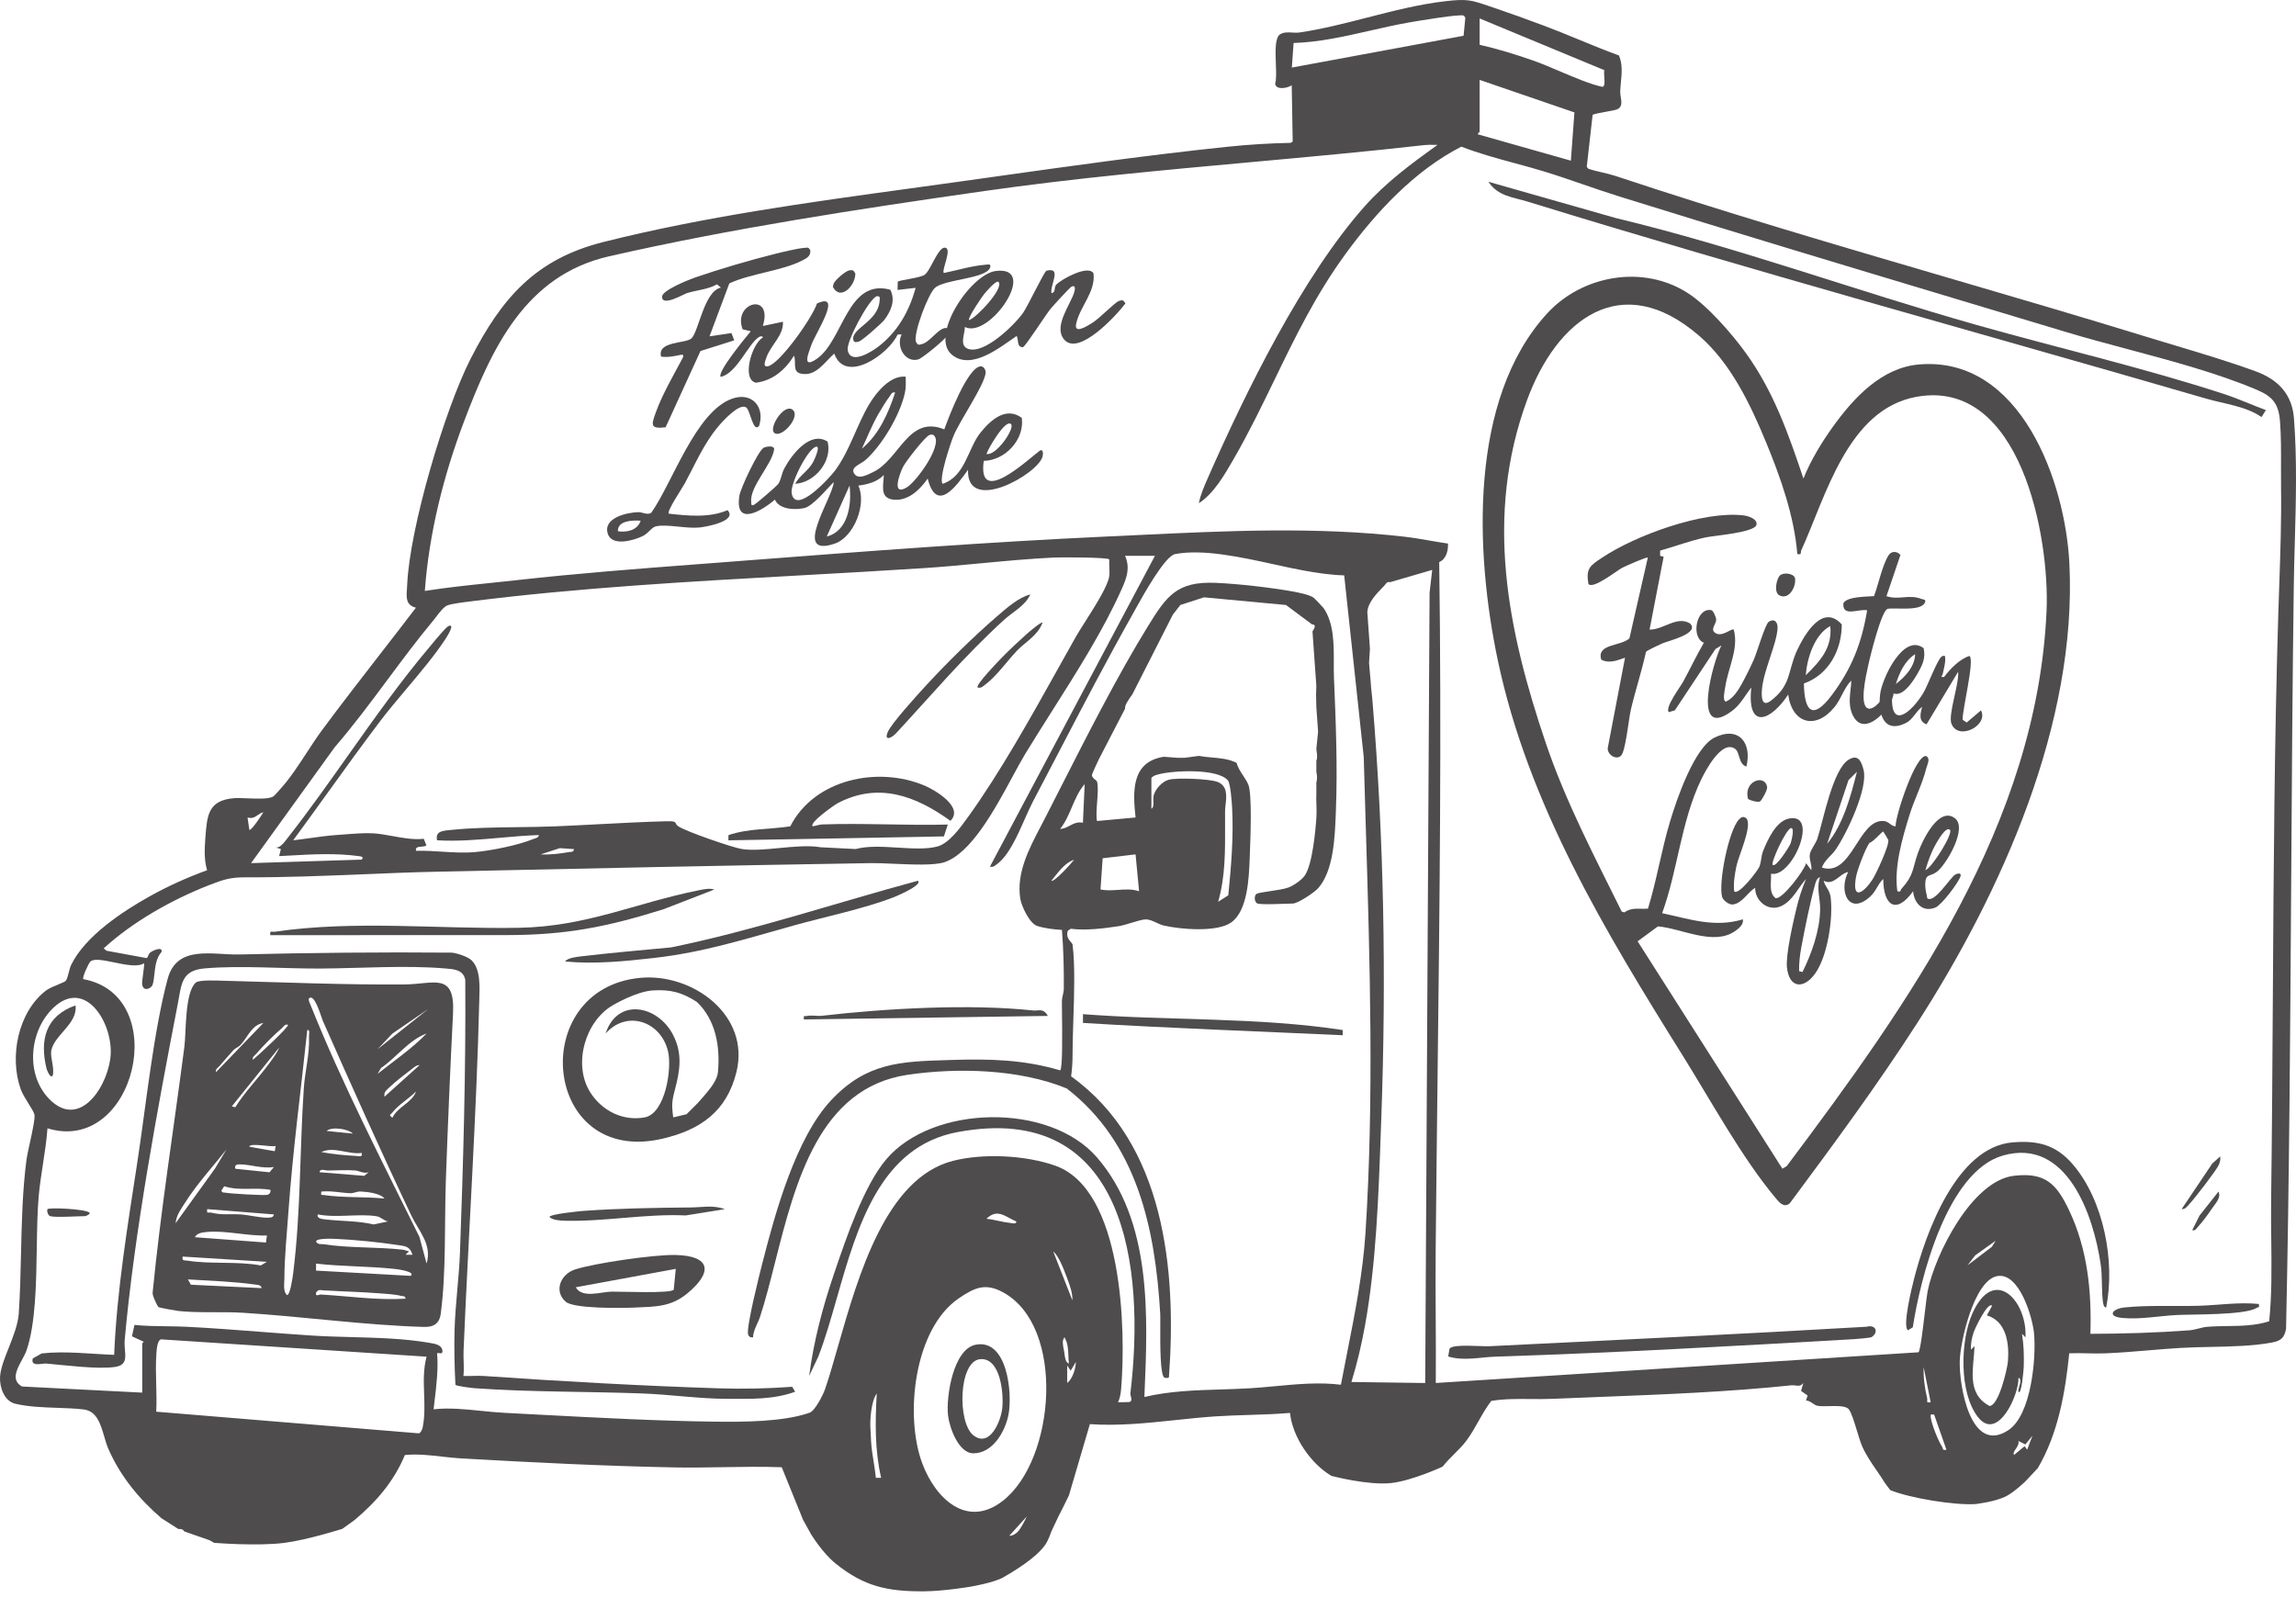 <svg xmlns="http://www.w3.org/2000/svg" width="102" height="71" viewBox="0 0 102 71" fill="none"><path fill-rule="evenodd" clip-rule="evenodd" d="M91.926 60.121C91.924 60.121 91.927 60.121 91.926 60.121ZM33.127 24.902C32.677 24.937 32.227 24.971 31.777 25.006C32.224 24.971 32.672 24.937 33.12 24.903L33.127 24.902ZM63.863 47.93C63.869 47.451 63.875 46.973 63.88 46.494C63.875 46.972 63.869 47.452 63.863 47.93ZM63.785 59.097C63.784 58.917 63.783 58.736 63.782 58.556C63.783 58.736 63.784 58.917 63.785 59.097Z" fill="#4E4C4C"></path><path fill-rule="evenodd" clip-rule="evenodd" d="M93.526 60.123C93.26 60.134 92.993 60.128 92.726 60.122C92.46 60.116 92.189 60.11 91.926 60.121C91.748 61.879 91.433 63.683 90.528 65.226L89.98 65.808C89.98 65.808 89.511 66.264 89.146 66.459C88.652 66.722 87.758 66.819 87.758 66.819C86.827 66.879 84.84 66.554 83.976 66.2L83.741 65.887C83.624 65.695 83.497 65.511 83.37 65.326C83.139 64.99 82.908 64.654 82.738 64.278C82.661 64.107 82.579 63.837 82.494 63.559C82.376 63.172 82.254 62.772 82.138 62.615C82.017 62.45 81.621 62.459 81.26 62.468C81.059 62.473 80.869 62.478 80.742 62.452C80.66 62.436 80.591 62.388 80.521 62.34C80.433 62.281 80.345 62.22 80.231 62.219L80.304 61.994L80.011 61.793L80.115 61.442C80.001 61.584 79.882 61.568 79.758 61.551C79.703 61.544 79.648 61.536 79.591 61.542C76.804 61.837 73.875 61.951 71.009 62.062C70.325 62.089 69.644 62.115 68.97 62.144C68.645 62.158 68.322 62.155 67.999 62.152C67.413 62.147 66.831 62.141 66.25 62.236C66.031 62.52 65.855 62.832 65.678 63.145C65.511 63.442 65.343 63.738 65.139 64.011C64.983 64.219 64.788 64.414 64.596 64.605C64.428 64.773 64.263 64.938 64.13 65.107C64.113 65.128 64.095 65.145 64.078 65.161C64.078 65.161 62.716 65.792 61.781 65.887C60.776 65.99 59.212 65.582 59.212 65.582C59.192 65.58 59.17 65.579 59.149 65.567C58.227 65.021 57.422 63.845 57.308 62.77C56.699 62.822 56.088 62.841 55.476 62.86C54.983 62.875 54.49 62.891 53.998 62.923C53.403 62.963 52.807 63.026 52.211 63.089C50.948 63.222 49.683 63.355 48.418 63.268L47.487 66.433L47.218 66.982L47.021 67.368L46.708 68.032C46.708 68.032 46.582 68.413 46.439 68.622C46.186 68.99 45.615 69.479 44.573 70.073C44.145 70.317 43.122 70.488 43.122 70.488C43.122 70.488 41.954 70.689 41.049 70.695C39.436 70.706 38.388 70.486 37.11 69.451C36.53 68.982 36.025 68.15 36.025 68.15L35.932 67.981L35.679 67.526L34.729 65.183C33.854 65.151 32.983 65.165 32.112 65.18C31.401 65.192 30.691 65.204 29.977 65.191C26.827 65.13 23.613 64.968 20.478 64.79C20.196 64.773 19.914 64.742 19.632 64.71C19.087 64.648 18.541 64.586 17.988 64.639C17.495 65.819 16.721 66.712 15.753 67.528L15.207 67.92C15.207 67.92 13.667 68.409 12.646 68.541C11.433 68.699 9.513 68.541 9.513 68.541L9.315 68.428L8.188 68.035C8.113 67.921 8.03 67.924 7.934 67.927L7.924 67.927L7.174 67.449C6.177 66.591 5.358 65.597 4.821 64.382C4.744 64.207 4.685 64.007 4.627 63.807C4.462 63.247 4.296 62.681 3.704 62.614C3.327 62.571 2.929 62.557 2.528 62.543C1.895 62.52 1.254 62.498 0.68 62.362C0.182 62.245 -0.023 61.621 0.002 61.171C0.022 60.798 0.201 60.346 0.389 59.874C0.59 59.366 0.801 58.834 0.834 58.35C0.894 57.465 0.914 56.572 0.934 55.678C0.966 54.287 0.997 52.891 1.179 51.504C1.197 51.369 1.253 51.113 1.315 50.828C1.432 50.294 1.572 49.654 1.527 49.504C1.493 49.39 1.387 49.219 1.269 49.031C1.137 48.819 0.992 48.587 0.921 48.389C0.409 46.956 0.795 44.971 2.034 44.012C2.167 43.909 2.411 43.808 2.611 43.726C2.766 43.661 2.894 43.608 2.922 43.574C2.975 43.512 3.015 43.357 3.055 43.202C3.087 43.078 3.119 42.953 3.158 42.874C3.779 41.593 5.425 40.503 6.653 39.818C7.465 39.364 8.335 38.974 9.201 38.66C9.059 38.182 9.088 37.705 9.124 37.215C9.198 36.218 9.247 35.549 10.406 35.459C10.552 35.448 10.763 35.457 10.99 35.466C11.429 35.484 11.928 35.504 12.129 35.389C12.189 35.353 12.329 35.194 12.42 35.091C12.441 35.067 12.459 35.047 12.473 35.031C12.883 34.577 13.257 34.003 13.625 33.44C13.855 33.087 14.082 32.739 14.314 32.427C15.161 31.284 16.035 30.158 16.907 29.033C17.433 28.356 17.958 27.678 18.478 26.997C18.028 26.886 18.051 26.553 18.078 26.17C18.082 26.109 18.087 26.047 18.089 25.985C18.192 23.483 19.755 18.191 20.91 15.934C22.29 13.233 23.798 11.508 26.803 10.752C31.267 9.629 35.865 8.998 40.432 8.371C41.157 8.272 41.881 8.173 42.603 8.071C43.103 8.001 43.603 7.931 44.103 7.861L44.107 7.86C47.577 7.372 51.055 6.882 54.54 6.519C55.465 6.422 56.41 6.365 57.338 6.346L57.428 6.289L57.385 3.788C57.197 3.919 56.691 4.012 56.648 3.722C56.707 3.539 56.694 3.197 56.68 2.836C56.659 2.274 56.636 1.664 56.874 1.521C57.036 1.424 57.222 1.435 57.409 1.446C57.518 1.452 57.627 1.458 57.732 1.443C58.737 1.295 59.737 1.038 60.742 0.78C61.891 0.485 63.045 0.188 64.218 0.053C65.18 -0.059 65.364 0.004 66.135 0.266C66.197 0.287 66.263 0.31 66.334 0.333C67.022 0.565 67.845 0.862 68.575 1.135C69.1 1.331 69.619 1.545 70.139 1.759C70.731 2.003 71.324 2.247 71.924 2.465C72.086 2.853 72.048 3.258 72.009 3.661C71.996 3.798 71.984 3.934 71.978 4.069C71.976 4.141 71.989 4.223 72.003 4.308C72.039 4.531 72.077 4.767 71.829 4.862C71.749 4.892 71.551 4.928 71.345 4.965C71.07 5.015 70.782 5.066 70.751 5.11L70.492 7.411L70.559 7.495C70.762 7.564 70.973 7.613 71.184 7.662C71.389 7.71 71.594 7.758 71.792 7.824C76.655 9.443 81.576 10.884 86.496 12.325C89.479 13.198 92.463 14.072 95.433 14.986C95.817 15.103 96.213 15.222 96.615 15.343C97.833 15.709 99.105 16.09 100.23 16.505C101.193 16.86 101.825 17.506 101.908 18.571C102.05 20.399 101.998 22.233 101.948 24.056C101.929 24.726 101.91 25.394 101.901 26.06C101.841 30.48 101.813 34.918 101.785 39.358L101.785 39.363C101.743 45.917 101.702 52.483 101.558 59.032C101.481 59.44 101.33 59.568 100.923 59.644C100.099 59.798 99.129 59.819 98.196 59.838C97.739 59.848 97.29 59.857 96.872 59.882C96.397 59.91 95.92 59.95 95.442 59.99C94.802 60.044 94.162 60.097 93.526 60.123ZM65.02 1.589L65.097 0.791L65.036 0.696C64.906 0.603 62.936 0.939 62.597 0.997C62.015 1.099 61.437 1.231 60.859 1.363C59.738 1.618 58.617 1.874 57.468 1.91L57.39 3.002L65.02 1.589ZM65.732 0.819V1.989C66.534 2.172 67.335 2.418 68.112 2.69C68.463 2.812 68.865 2.984 69.277 3.159C69.936 3.44 70.619 3.731 71.161 3.853C71.305 3.885 71.286 3.629 71.27 3.405C71.262 3.282 71.254 3.168 71.274 3.117L65.732 0.819ZM65.732 3.549V5.851C65.732 5.858 65.721 5.868 65.707 5.881C65.683 5.903 65.651 5.933 65.653 5.967L69.786 7.138L69.944 4.994L65.732 3.549ZM63.705 6.435C63.565 6.433 63.425 6.43 63.285 6.445C60.725 6.735 58.158 6.968 55.592 7.202C51.633 7.562 47.673 7.923 43.728 8.487C38.171 9.282 32.527 10.14 27.056 11.387C23.337 12.235 21.848 15.467 20.607 18.744C19.704 21.13 19.059 23.703 18.873 26.253C19.84 26.1 20.814 25.999 21.788 25.898C22.177 25.858 22.566 25.818 22.955 25.774C25.619 25.475 28.287 25.271 30.96 25.068C31.232 25.047 31.505 25.026 31.777 25.006C32.225 24.971 32.671 24.937 33.12 24.903L33.127 24.902C38.468 24.492 43.817 24.081 49.169 23.835C49.609 23.815 50.051 23.794 50.492 23.773C54.455 23.583 58.467 23.391 62.408 23.845C62.772 23.887 63.139 23.951 63.507 24.014C63.781 24.062 64.056 24.11 64.328 24.148C64.339 24.474 64.247 24.836 63.937 24.972C64.045 32.621 63.954 40.274 63.863 47.93C63.833 50.467 63.803 53.007 63.78 55.546C63.771 56.549 63.776 57.553 63.782 58.556C63.787 59.517 63.792 60.48 63.785 61.44L85.229 60.076C85.311 59.995 85.423 59.05 85.514 58.285C85.563 57.868 85.607 57.505 85.635 57.364C85.963 55.731 87.606 52.447 89.474 52.234C90.863 52.075 91.361 52.59 91.919 53.767C92.739 55.493 92.925 57.36 92.866 59.256C94.337 59.252 95.803 59.209 97.27 59.099C97.401 59.089 97.533 59.055 97.665 59.022C97.794 58.989 97.924 58.956 98.053 58.945C98.349 58.92 98.648 58.916 98.949 58.911C99.571 58.903 100.198 58.894 100.809 58.699C100.93 57.505 100.915 56.293 100.901 55.083C100.894 54.508 100.887 53.934 100.894 53.362C100.935 50.302 100.953 47.237 100.972 44.18C101.006 38.541 101.041 32.91 101.212 27.309C101.225 26.887 101.24 26.463 101.255 26.041C101.305 24.582 101.356 23.127 101.336 21.676C101.332 21.373 101.333 21.062 101.334 20.748C101.337 20.067 101.34 19.374 101.29 18.722C101.23 17.948 100.97 17.619 100.271 17.322C98.543 16.587 96.491 16.038 94.513 15.509C93.569 15.257 92.641 15.009 91.774 14.747C90.211 14.276 88.647 13.806 87.084 13.336C82.021 11.815 76.957 10.293 71.911 8.72C71.377 8.553 70.846 8.37 70.315 8.187C69.756 7.995 69.197 7.802 68.635 7.629C68.189 7.492 67.739 7.37 67.289 7.248C66.491 7.032 65.693 6.816 64.921 6.515C62.855 7.569 61.132 9.421 59.776 11.281C58.445 13.106 57.541 14.971 56.63 16.852C56.064 18.019 55.496 19.192 54.82 20.366L54.794 20.412C54.402 21.092 53.915 21.938 53.259 22.353C53.332 21.977 53.505 21.584 53.659 21.233C55.351 17.387 57.855 12.285 60.626 9.166C61.569 8.104 62.712 7.261 63.86 6.437C63.809 6.437 63.757 6.436 63.705 6.435ZM51.308 24.693H49.982C50.209 25.228 50.066 25.642 49.84 26.15C49.036 27.962 47.853 29.828 46.726 31.606C46.321 32.245 45.922 32.874 45.551 33.484C45.381 33.765 45.189 34.12 44.977 34.511C44.189 35.969 43.134 37.917 41.949 38.306C41.498 38.454 40.507 38.409 39.675 38.372C39.301 38.355 38.959 38.34 38.712 38.344C32.298 38.449 25.861 38.583 19.446 38.725C18.32 38.749 17.204 38.795 16.092 38.841C14.386 38.911 12.685 38.981 10.956 38.975C10.248 38.973 9.975 39.055 9.284 39.324C7.643 39.964 5.903 40.946 4.606 42.131L4.732 42.237L6.508 42.563C6.54 42.56 6.561 42.512 6.585 42.458C6.606 42.409 6.63 42.355 6.666 42.324C6.778 42.228 7.23 42.027 7.178 42.288C6.937 42.558 6.897 42.932 6.86 43.27C6.841 43.45 6.823 43.62 6.776 43.758C6.727 43.907 6.34 44.101 6.312 43.691C6.309 43.635 6.332 43.46 6.356 43.28C6.387 43.048 6.42 42.806 6.397 42.794C6.123 42.973 5.575 42.86 5.067 42.755C4.606 42.66 4.178 42.572 4.018 42.715C3.938 42.786 3.642 43.424 3.701 43.499C7.678 44.228 5.996 51.319 2.109 50.126C2.07 50.66 1.989 51.191 1.907 51.721C1.835 52.191 1.763 52.66 1.72 53.131C1.661 53.792 1.648 54.583 1.635 55.407C1.609 57.048 1.581 58.826 1.176 59.999C1.134 60.12 1.06 60.257 0.982 60.401C0.747 60.831 0.481 61.319 0.978 61.596L6.319 61.868V59.684C6.319 59.676 6.33 59.667 6.342 59.657C6.359 59.643 6.38 59.626 6.381 59.606L5.861 59.366L5.974 58.861C6.442 58.908 6.912 58.914 7.382 58.92C7.691 58.924 8 58.928 8.307 58.943C9.407 58.999 10.504 59.084 11.6 59.168C12.349 59.226 13.097 59.283 13.844 59.332C14.412 59.369 15.006 59.385 15.605 59.401C16.776 59.432 17.973 59.465 19.058 59.653L19.08 59.657L19.11 59.662C19.327 59.698 19.622 59.748 19.653 59.995C19.67 60.132 19.605 60.125 19.52 60.116C19.488 60.113 19.453 60.109 19.418 60.113C19.477 60.802 19.39 61.532 19.306 62.232C19.291 62.359 19.276 62.484 19.262 62.609C19.954 62.533 20.663 62.605 21.369 62.678C21.719 62.713 22.068 62.749 22.414 62.766C22.973 62.795 23.538 62.825 24.107 62.855L24.113 62.855C26.658 62.989 29.276 63.127 31.772 63.158C33.004 63.174 34.812 63.169 35.966 62.761C36.209 62.675 36.564 61.971 36.653 61.715C36.841 61.166 37.029 60.508 37.233 59.795C38.144 56.614 39.371 52.326 42.341 51.57C43.692 51.226 45.565 51.321 46.881 51.786C49.887 52.849 50.024 59.073 49.807 61.691C49.79 61.897 49.758 62.106 49.669 62.297L50.166 62.287C50.291 62.253 50.267 62.154 50.241 62.047C50.227 61.992 50.213 61.934 50.219 61.882C50.88 56.34 50.051 48.895 42.546 50.292C39.103 50.932 38.091 54.47 37.178 57.662C36.916 58.58 36.661 59.47 36.359 60.253L35.947 61.127C36.145 59.602 36.54 58.093 37.035 56.638L37.078 56.51C37.598 54.981 38.388 52.655 39.379 51.494C41.444 49.078 46.613 48.973 48.731 51.416C51.179 54.24 50.996 58.444 50.843 61.961L50.839 62.063C51.95 61.797 53.092 61.762 54.232 61.727C54.674 61.713 55.115 61.7 55.554 61.673C55.925 61.65 56.299 61.615 56.672 61.58C57.642 61.489 58.615 61.398 59.57 61.518C59.659 61.044 59.753 60.569 59.847 60.095C60.196 58.331 60.545 56.566 60.662 54.768C61.044 48.839 60.858 42.712 60.675 36.73C60.644 35.691 60.612 34.655 60.584 33.626L59.716 25.561C59.115 25.545 58.509 25.452 57.922 25.347C57.527 25.275 57.088 25.179 56.626 25.078C55.148 24.753 53.44 24.379 52.204 24.616C51.754 24.703 50.826 26.372 50.45 27.048L50.405 27.13C50.387 27.161 50.371 27.19 50.358 27.214C49.194 29.279 48.092 31.391 46.993 33.498C46.624 34.204 46.256 34.91 45.886 35.613C45.773 35.828 45.656 36.093 45.531 36.376C45.197 37.132 44.808 38.011 44.293 38.388C44.276 38.401 44.261 38.413 44.246 38.424C44.168 38.485 44.111 38.53 43.978 38.502L51.308 24.693ZM49.28 24.85C49.181 24.754 47.131 24.754 46.821 24.769C45.75 24.82 44.671 24.921 43.593 25.023C42.745 25.103 41.898 25.183 41.054 25.238C39.241 25.357 37.413 25.458 35.58 25.56C30.657 25.834 25.696 26.109 20.862 26.722L20.835 26.726C20.58 26.757 20.058 26.822 19.868 26.898C19.717 26.958 19.53 27.201 19.384 27.393C19.34 27.45 19.3 27.502 19.266 27.544C18.552 28.401 17.885 29.296 17.219 30.192C16.458 31.215 15.697 32.238 14.864 33.203L11.154 38.345L16.066 38.189C16.179 38.07 16.056 38.049 15.949 38.035C14.902 37.894 13.908 37.95 12.873 38.008C12.717 38.016 12.559 38.025 12.401 38.033L12.478 37.722L12.245 37.644C12.426 37.689 12.611 37.446 12.743 37.273L12.764 37.246L12.779 37.225L12.79 37.213C13.721 36.024 14.591 34.794 15.463 33.561C16.625 31.92 17.79 30.273 19.108 28.712L19.127 28.689L19.155 28.656L19.193 28.61C19.399 28.361 19.817 27.858 19.926 27.813C20.25 27.679 19.832 28.322 19.793 28.382C19.328 29.096 18.693 29.85 18.066 30.594C17.654 31.083 17.245 31.568 16.892 32.033C16.092 33.088 15.316 34.165 14.54 35.242C14.037 35.94 13.534 36.638 13.025 37.33C13.274 37.302 13.524 37.267 13.775 37.233C14.162 37.179 14.55 37.125 14.936 37.097C15.022 37.091 15.117 37.084 15.217 37.076C15.661 37.041 16.208 36.998 16.571 37.02C16.853 37.037 17.143 37.09 17.436 37.143C17.896 37.227 18.364 37.313 18.825 37.264L18.943 37.555C18.899 37.6 18.811 37.607 18.722 37.613C18.582 37.624 18.442 37.634 18.483 37.798C18.873 37.787 19.255 37.811 19.636 37.836C20.117 37.866 20.597 37.897 21.091 37.855C21.8 37.795 23.038 37.548 23.689 37.274C23.711 37.265 23.735 37.258 23.76 37.25C23.841 37.226 23.924 37.201 23.94 37.098C23.36 37.116 22.78 37.168 22.201 37.22C21.273 37.302 20.346 37.385 19.417 37.33C19.334 36.941 19.639 36.911 19.952 36.879C19.972 36.877 19.992 36.875 20.012 36.873C20.964 36.772 21.985 36.759 22.992 36.747C23.565 36.74 24.134 36.733 24.684 36.71C25.317 36.684 25.952 36.65 26.587 36.617C27.592 36.564 28.599 36.511 29.602 36.485C29.969 36.475 29.988 36.513 30.025 36.584C30.043 36.618 30.064 36.661 30.134 36.709C30.459 36.935 32.542 37.653 32.95 37.717C33.413 37.791 34.01 37.734 34.62 37.675C35.267 37.613 35.928 37.55 36.458 37.64L38.012 37.719C38.545 37.574 39.223 37.615 39.89 37.656C40.53 37.696 41.159 37.734 41.641 37.607C42.162 37.47 42.673 36.758 42.991 36.314L43.028 36.264C44.435 34.307 45.782 31.892 47.023 29.668C47.281 29.204 47.535 28.748 47.785 28.307C47.881 28.136 48.032 27.898 48.203 27.629C48.652 26.922 49.232 26.009 49.279 25.589C49.294 25.461 49.288 25.325 49.282 25.188C49.278 25.074 49.273 24.959 49.28 24.85ZM63.61 25.455C63.619 25.412 63.624 25.366 63.626 25.318L61.755 25.864C61.638 25.836 61.592 25.897 61.541 25.965C61.525 25.985 61.509 26.006 61.49 26.026L61.46 26.058L61.429 26.089C61.13 26.399 60.774 26.767 60.743 27.189L60.803 28.029C60.803 28.05 60.804 28.071 60.807 28.09L60.86 28.829L60.82 29.452L60.902 30.4C60.904 30.485 60.913 30.581 60.928 30.696L60.971 31.131C61.486 37.298 61.588 43.459 61.366 49.622C61.358 49.833 61.351 50.046 61.343 50.26L61.343 50.269C61.244 53.102 61.137 56.138 60.641 58.883C60.488 59.727 60.29 60.576 60.037 61.396L63.315 61.441L63.509 26.33L63.61 25.455ZM11.446 36.213C11.324 36.297 11.209 36.376 10.997 36.318L11.077 36.864C11.149 36.938 11.652 36.176 11.7 36.084C11.597 36.109 11.52 36.162 11.446 36.213ZM25.5 37.723L24.872 37.679L24.019 37.956C24.439 37.979 24.867 37.925 25.277 37.854C25.298 37.85 25.319 37.849 25.339 37.848C25.413 37.844 25.479 37.841 25.5 37.723ZM2.371 44.772C1.296 45.795 1.117 47.741 2.195 48.832C3.586 50.24 4.861 48.144 4.919 46.815C4.981 45.379 3.763 43.448 2.371 44.772ZM44.837 54.109C44.499 53.926 44.214 53.771 43.823 54.145C44 54.162 44.18 54.2 44.359 54.238C44.536 54.276 44.712 54.313 44.885 54.33C44.901 54.332 44.92 54.335 44.94 54.339C45.034 54.355 45.162 54.377 45.147 54.263C45.037 54.217 44.934 54.162 44.837 54.109ZM88.655 55.121L87.747 55.772L87.408 56.212L88.493 55.387L88.655 55.121ZM47.406 56.78L47.391 56.739L47.369 56.682C47.241 56.338 47.032 55.805 46.787 55.589L47.642 57.773C47.654 57.44 47.525 57.097 47.406 56.78ZM88.712 56.694C87.699 56.903 87.085 59.586 87.062 60.465C87.032 61.571 87.546 64.652 89.226 63.533C90.238 62.86 90.467 60.34 90.361 59.226C90.291 58.499 89.696 56.491 88.712 56.694ZM44.571 57.417C43.781 56.981 43.301 57.198 42.596 57.677C40.6 59.035 40.177 62.908 40.978 65.028C41.56 66.569 42.957 67.928 44.562 66.666C46.884 64.839 47.344 58.946 44.571 57.417ZM47.464 60.235C47.454 59.954 47.444 59.685 47.292 59.412C47.17 59.529 47.223 59.788 47.26 59.968C47.266 59.999 47.272 60.027 47.276 60.052C47.28 60.069 47.282 60.087 47.285 60.106C47.287 60.123 47.289 60.139 47.291 60.157C47.312 60.322 47.337 60.522 47.486 60.582C47.473 60.464 47.468 60.348 47.464 60.235ZM18.951 60.271L7.149 59.501C6.989 59.555 6.962 59.931 6.949 60.114L6.947 60.15C6.915 60.587 6.927 61.038 6.939 61.49C6.95 61.902 6.962 62.313 6.94 62.715L18.604 63.677C18.692 63.664 18.76 63.494 18.777 63.412C18.877 62.922 18.859 62.426 18.842 61.932C18.822 61.375 18.802 60.819 18.951 60.271ZM47.41 61.44C47.653 61.254 47.785 60.806 47.798 60.505L47.564 60.894L47.41 60.661V61.44ZM85.77 62.297L85.459 60.738C85.442 61.187 85.506 61.671 85.612 62.109C85.622 62.149 85.619 62.185 85.616 62.216C85.61 62.286 85.607 62.324 85.77 62.297ZM39.144 65.653C38.861 64.418 38.877 63.167 38.95 61.909C38.702 62.234 38.637 63.106 38.672 63.512C38.683 63.644 38.686 63.741 38.689 63.837C38.691 63.9 38.693 63.963 38.697 64.036C38.716 64.338 38.764 64.64 38.812 64.942C38.85 65.18 38.887 65.417 38.91 65.654L39.144 65.653ZM85.865 62.84C85.782 62.833 85.757 62.831 85.772 62.958C85.811 63.274 86.094 63.98 86.269 64.259C86.287 64.288 86.296 64.316 86.303 64.339C86.322 64.399 86.333 64.434 86.471 64.404L85.925 62.844C85.902 62.844 85.882 62.842 85.865 62.84ZM90.057 64.404L90.291 63.781L89.978 64.17L89.669 64.015C89.7 64.151 89.623 64.264 89.553 64.367C89.488 64.463 89.428 64.55 89.473 64.638L89.942 64.249L90.057 64.404ZM44.837 68.228C44.98 68.235 45.137 68.136 45.228 68.035C45.346 67.905 45.534 67.547 45.615 67.37L44.837 68.228Z" fill="#4E4C4C"></path><path d="M74.982 13.02C75.865 13.588 76.949 14.836 77.569 15.697C78.796 17.399 79.455 19.285 80.118 21.26C80.432 20.47 80.92 19.664 81.417 18.972C82.342 17.684 83.584 16.329 85.264 16.19C89.761 15.818 91.755 21.396 91.933 25.041C92.279 32.137 88.929 39.613 85.179 45.44C83.407 48.193 81.46 50.835 79.509 53.459C79.252 53.673 79.047 53.422 78.885 53.228C77.393 51.448 76.002 48.892 74.761 46.905C71.331 41.415 67.889 35.745 66.535 29.312C65.538 24.573 65.231 17.745 68.732 13.925C70.294 12.222 72.998 11.742 74.981 13.02H74.982ZM79.846 24.614C79.709 22.929 79.102 21.208 78.456 19.646C77.753 17.945 76.888 16.127 75.473 14.907C72.032 11.944 69.16 14.174 67.836 17.784C65.944 22.941 66.973 28 68.676 33.022C69.561 35.632 70.828 38.035 72.045 40.498L72.164 40.534C72.491 40.291 72.833 40.398 73.211 40.367C73.604 39.088 73.811 37.759 74.197 36.477C74.484 35.52 75.272 33.2 76.177 32.763C77.259 32.242 77.838 33.013 77.584 34.055C77.226 33.952 77.306 33.429 77.084 33.269C76.49 32.841 75.76 34.247 75.567 34.649C74.68 36.496 74.537 38.652 73.841 40.568C75.062 40.831 76.172 41.221 77.429 40.842C77.466 41.077 77.246 41.252 77.065 41.375C76.111 42.024 74.694 41.242 73.654 41.155L72.752 41.818L79.184 51.921L79.377 51.803C84.825 44.544 90.49 36.597 90.918 27.155C91.067 23.877 89.774 16.794 85.144 17.628C82.066 18.181 81.104 22.093 80.023 24.443C79.972 24.554 80.069 24.656 79.847 24.613L79.846 24.614Z" fill="#4E4C4C"></path><path d="M41.875 21.494C42.88 21.169 43.001 19.916 43.55 19.231C43.993 18.677 44.681 18.038 45.393 18.564C45.524 19.528 44.655 20.456 43.704 20.474C43.417 22.517 45.581 20.491 46.203 20.012C46.364 19.945 46.338 20.196 46.316 20.282C46.116 21.063 42.934 22.861 43.005 20.87C42.487 21.594 41.61 22.827 41.212 21.26C40.868 21.762 40.324 22.287 39.658 22.193C39.062 22.11 39.259 21.524 39.262 21.104C38.96 21.413 38.547 21.521 38.131 21.573C38.512 22.378 37.949 23.855 37.082 24.151C35.135 24.814 37.013 22.092 37.038 21.416C36.757 21.695 36.11 22.485 35.736 22.57C35.319 22.665 34.618 22.639 34.426 22.196C33.845 22.695 32.626 23.427 32.848 22.02C32.901 21.686 33.673 20.045 33.921 19.895C34.019 19.836 34.419 19.767 34.389 19.973C34.289 20.653 33.291 21.623 33.372 22.312C33.382 22.395 33.356 22.481 33.49 22.43C33.58 22.394 34.521 21.585 34.58 21.491C34.707 21.287 34.72 21.046 34.841 20.816C35.171 20.192 36.001 19.12 36.767 19.62C36.987 20.492 36.187 21.451 35.324 21.492C35.529 21.116 35.902 20.926 36.12 20.534C36.158 20.466 36.505 19.74 36.222 19.856C35.85 20.009 35.093 21.512 35.17 21.919C35.354 22.896 36.885 21.194 37.105 20.895C37.763 19.997 38.052 18.902 38.614 17.959C38.933 17.424 39.557 16.663 40.237 16.734C40.241 16.972 40.252 17.204 40.202 17.441C39.998 18.412 39.191 19.782 38.444 20.441C38.23 20.63 37.73 20.761 37.969 21.07C38.164 21.308 38.536 21.088 38.757 20.988C39.967 20.439 40.336 18.42 41.951 19.075C42.142 18.54 42.983 16.322 43.564 16.274C43.715 16.27 43.803 16.452 43.785 16.584C43.708 17.151 42.646 18.673 42.36 19.365C42.23 19.68 41.691 21.287 41.876 21.492L41.875 21.494ZM39.769 17.438C39.608 17.403 39.592 17.521 39.518 17.615C39.379 17.792 39.121 18.217 39.003 18.426C38.73 18.908 38.524 19.434 38.288 19.934C39.054 19.3 39.461 18.359 39.768 17.439L39.769 17.438ZM44.915 18.842C44.671 18.589 43.875 19.971 43.824 20.168C44.247 20.27 45.099 19.034 44.915 18.842ZM41.303 19.32C41.109 19.374 40.249 20.492 40.128 20.721C39.977 21.007 39.576 22.071 40.281 21.654C40.702 21.405 41.836 19.852 41.526 19.385C41.466 19.295 41.401 19.293 41.303 19.32ZM36.729 23.834C37.684 23.594 37.843 22.398 37.742 21.572L36.729 23.834Z" fill="#4E4C4C"></path><path d="M100.662 18.219L100.468 18.529C99.778 18.046 98.821 17.945 98.011 17.71C87.964 14.792 77.849 12.033 67.851 8.953C67.215 8.757 66.553 8.723 66.122 8.075L71.797 9.691C77.208 10.99 82.451 12.921 87.798 14.433C91.444 15.465 95.166 16.323 98.773 17.495C99.416 17.704 100.03 17.985 100.662 18.219Z" fill="#4E4C4C"></path><path d="M41.931 12.128C42.515 12.009 43.184 11.806 43.772 11.762C43.862 11.756 44.058 11.696 43.984 11.892C43.794 12.392 41.95 12.402 41.532 12.792C41.226 13.078 40.582 14.78 40.686 15.175C40.772 15.339 40.797 15.328 40.95 15.288C41.315 15.196 41.636 14.64 41.973 14.574C42.172 14.535 42.141 14.755 42.092 14.888C42.035 15.046 40.973 15.92 40.789 15.969C40.197 16.125 39.798 15.379 40.054 14.86H39.877C39.48 15.735 37.555 17.089 37.062 15.707C36.631 16.082 36.245 16.747 35.575 16.598C35.182 16.51 35.386 16.078 35.274 15.8C34.878 16.442 34.324 16.906 33.587 17.002C32.925 16.871 33.405 15.255 33.888 14.999C33.902 14.93 33.795 14.935 33.756 14.953C33.28 15.177 32.739 16.607 32.014 16.741C31.855 16.527 33.135 14.98 33.353 14.717L32.991 14.629C32.539 13.427 34.358 12.957 33.889 14.482L34.781 14.294C34.821 14.908 34.233 15.323 34.037 15.911C33.992 16.047 33.876 16.317 34.112 16.272C34.637 16.171 36.099 14.102 36.292 13.485C37.468 12.935 36.23 14.808 36.053 15.303C35.917 15.684 35.601 16.423 36.295 15.935C37.47 15.111 37.645 12.354 39.551 12.871C39.793 13.339 39.581 13.816 39.295 14.201C39.171 14.367 38.289 15.142 38.158 15.172C38.062 15.193 37.94 15.249 37.908 15.092C37.81 14.598 38.991 14.288 39.072 13.4C39.085 13.262 39.123 13.123 38.937 13.165C38.581 13.32 37.591 15.176 37.659 15.551C37.784 16.244 38.763 15.605 39.062 15.367C39.888 14.715 40.393 13.825 40.677 12.787L39.873 12.881L39.884 12.515C39.939 12.445 40.864 12.348 41.07 12.213C41.337 12.038 41.668 10.985 41.973 11.002C42.327 11.021 41.824 11.979 41.928 12.128H41.931Z" fill="#4E4C4C"></path><path d="M64.335 60.263L64.398 59.911C64.57 59.693 65.806 59.825 66.159 59.807C71.74 59.531 77.345 59.269 82.92 58.941C83.357 58.827 83.46 59.207 83.143 59.402C83.089 59.435 82.495 59.485 82.38 59.492C77.069 59.797 71.779 60.099 66.468 60.268C65.771 60.289 65.024 60.476 64.335 60.262L64.335 60.263Z" fill="#4E4C4C"></path><path d="M42.863 14.524C42.873 14.833 42.59 15.365 43.024 15.504C43.733 15.73 45.025 14.482 45.438 13.917C45.648 13.63 46.392 12.049 46.492 12.025C47.202 11.854 46.627 12.667 46.715 13.028C46.929 12.974 46.795 12.765 46.94 12.627C47.191 12.39 48.346 11.75 48.579 12.143C48.675 12.962 48.005 13.573 47.815 14.35C47.684 14.88 48.286 14.486 48.49 14.367C48.833 14.167 49.536 13.421 49.713 13.368C49.891 13.315 49.89 13.331 50 13.477C49.6 14.01 47.911 15.852 47.271 15.079C46.777 14.483 47.586 13.502 47.729 12.959C47.761 12.837 47.785 12.651 47.608 12.73C47.534 12.763 46.783 13.585 46.666 13.726C46.47 13.965 45.55 15.4 45.444 15.424C45.151 15.424 45.266 15.092 45.165 14.926C44.425 15.43 43.166 16.461 42.302 15.771C41.274 14.951 43.111 12.187 44.233 12.04C46.209 11.78 43.955 15.085 42.864 14.526L42.863 14.524ZM44.364 12.528C44.266 12.411 43.779 12.994 43.71 13.079C43.602 13.213 42.977 14.136 43.05 14.223C43.363 14.13 44.608 12.818 44.364 12.528Z" fill="#4E4C4C"></path><path d="M93.567 58.084C93.453 58.098 93.428 57.882 93.418 57.805C93.357 57.289 93.399 56.701 93.325 56.182C93.011 54 91.823 50.513 88.97 51.338C86.512 52.049 85.316 56.744 84.976 58.966L84.758 59.099C84.508 58.919 84.938 57.183 85.027 56.834C85.548 54.778 86.923 50.964 89.398 50.752C90.53 50.655 91.341 50.861 92.085 51.728C93.457 53.326 93.978 56.054 93.567 58.084H93.567Z" fill="#4E4C4C"></path><path d="M29.71 22.82C30.574 22.916 31.504 23.012 32.321 22.665C32.773 23.143 31.402 23.403 31.066 23.435C30.477 23.492 29.637 23.273 29.142 23.382C28.944 23.426 28.812 23.689 28.559 23.812C28.156 24.009 27.178 24.298 26.998 23.701C26.788 23.01 27.845 22.766 28.352 22.753C28.544 22.749 28.75 22.894 28.931 22.782C29.877 21.445 30.899 18.294 32.52 17.713C33.398 17.397 33.995 18.075 33.724 18.917C33.452 19.257 33.338 18.22 33.142 18.096C32.832 17.901 32.088 18.729 31.896 18.961C31.256 19.731 30.892 20.604 30.426 21.469C30.327 21.653 29.607 22.722 29.71 22.82ZM28.463 23.133C28.105 23.107 27.431 23.122 27.45 23.601C27.842 23.66 28.314 23.566 28.463 23.133Z" fill="#4E4C4C"></path><path d="M31.521 14.942L32.495 14.796L32.618 15.12L31.119 15.594L29.569 18.984C28.855 19.065 28.942 18.863 29.141 18.304C29.423 17.518 29.944 16.628 30.337 15.886C30.384 15.766 30.337 15.743 30.227 15.766C29.93 15.829 29.677 15.883 29.368 15.843C29.19 15.142 30.464 15.274 30.719 15.032C31.04 14.728 31.279 12.936 32.027 12.777L31.852 12.632C31.437 12.863 30.962 12.885 30.524 13.021C30.355 13.073 29.413 13.639 29.411 13.183C29.409 12.893 30.635 12.413 30.886 12.326C31.922 11.966 33.327 11.554 34.39 11.289C34.721 11.206 35.437 11.03 35.743 11.012C35.869 11.005 35.905 10.963 35.997 11.113C36.026 11.374 35.842 11.467 35.66 11.563C34.751 12.037 33.358 12.143 32.4 12.591L31.521 14.94V14.942Z" fill="#4E4C4C"></path><path d="M100.348 57.93C100.385 58.109 100.329 58.055 100.249 58.106C99.734 58.427 97.471 58.384 96.725 58.419C95.92 58.458 95.119 58.623 94.307 58.553C93.583 58.492 93.829 58.141 94.382 58.084C95.442 57.974 96.594 58.04 97.663 58.01C98.555 57.985 99.451 57.839 100.349 57.93H100.348Z" fill="#4E4C4C"></path><path d="M96.92 53.715L98.283 51.686L98.634 51.375C98.651 51.509 98.624 51.62 98.574 51.743C98.484 51.965 97.479 53.266 97.271 53.482C97.175 53.582 97.078 53.735 96.92 53.715V53.715Z" fill="#4E4C4C"></path><path d="M34.393 19.226C34.153 19.015 34.773 17.996 35.166 18.174C35.658 18.431 34.721 19.515 34.393 19.226Z" fill="#4E4C4C"></path><path d="M37.729 12.011C37.87 11.987 37.926 12 38 12.157C37.99 12.722 37.323 13.374 37 12.743L37.033 12.604C37.104 12.429 37.566 12.039 37.729 12.011Z" fill="#4E4C4C"></path><path d="M97.389 54.652L97.714 54.002L98.557 52.937C98.685 53.215 98.418 53.463 98.264 53.694C98.112 53.921 97.838 54.302 97.654 54.489C97.573 54.571 97.543 54.687 97.389 54.652V54.652Z" fill="#4E4C4C"></path><path d="M7.041 58.067C6.99 58.031 6.753 57.533 6.781 57.424C7.14 53.767 7.721 50.134 8.192 46.498C8.275 45.854 8.203 44.092 8.699 43.651C8.845 43.52 9.686 43.563 9.951 43.571C12.628 43.639 15.289 43.758 17.982 43.734C19.275 43.723 20.22 43.169 20.126 45.022C20.001 47.476 19.895 49.965 19.807 52.426C19.742 54.286 19.825 56.554 19.58 58.363C19.519 58.815 19.253 58.961 18.834 58.949C16.218 58.875 13.439 58.486 10.804 58.321C9.871 58.262 8.856 58.34 7.921 58.24C7.798 58.227 7.082 58.097 7.041 58.067ZM18.951 56.135C19.207 55.28 18.604 54.702 18.262 53.978C16.912 51.131 15.614 48.226 14.338 45.343C14.276 45.204 13.976 44.106 13.729 44.355C13.675 44.409 13.786 44.621 13.816 44.696C15.181 48.112 17.009 51.667 18.633 54.95L18.951 56.135ZM19.03 44.823L17.434 45.916L16.769 46.616L19.03 44.823ZM11.701 45.447C11.19 45.518 10.989 46.099 10.687 46.42C10.593 46.52 10.45 46.565 10.372 46.652C10.167 46.882 9.949 47.123 9.752 47.358C9.678 47.445 9.563 47.485 9.597 47.631L11.701 45.447ZM12.792 45.525C12.646 45.49 12.607 45.606 12.519 45.68C12.194 45.954 11.663 46.485 11.389 46.811C11.316 46.899 11.2 46.939 11.234 47.084C11.382 46.965 12.874 45.599 12.792 45.525ZM13.651 45.758C13.367 48.448 13.006 51.137 12.813 53.835C12.748 54.755 12.635 55.891 12.634 56.792C12.634 57.03 12.564 57.366 12.753 57.537C12.892 57.534 13.005 56.72 13.025 56.562C13.366 53.832 13.312 51.107 13.495 48.372C13.547 47.584 13.763 46.826 13.728 46.03C13.724 45.934 13.787 45.739 13.651 45.758ZM18.952 45.915C18.171 46.195 17.613 46.978 16.932 47.443L16.77 47.709C17.506 47.128 18.301 46.584 18.952 45.915ZM10.452 49.19C10.881 48.503 11.482 47.897 11.967 47.233C12.116 47.029 12.316 46.772 12.402 46.538L10.297 49.153L10.451 49.191L10.452 49.19ZM18.64 47.319C18.496 47.311 18.367 47.438 18.258 47.521C17.995 47.719 17.537 48.073 17.314 48.292C17.185 48.419 17.041 48.507 17.081 48.722L18.64 47.319ZM18.483 48.489C18.161 48.814 17.715 49.064 17.431 49.425C17.335 49.548 17.256 49.517 17.431 49.658C17.672 49.159 18.301 48.994 18.483 48.489ZM15.678 50.361C15.472 50.15 14.74 50.038 14.509 50.244L15.678 50.361ZM12.247 50.907C12.094 50.983 11.087 50.747 11.078 50.946L12.207 51.143L12.247 50.907ZM7.803 54.34L9.55 51.915L10.062 51.063C9.456 51.83 8.76 52.583 8.236 53.409C8.051 53.7 7.829 53.985 7.803 54.34ZM16.067 51.22C15.476 51.301 14.826 50.914 14.274 51.181C14.771 51.276 15.293 51.324 15.799 51.352C15.943 51.36 16.13 51.424 16.067 51.22ZM12.168 51.844C11.668 51.932 11.116 51.727 10.648 51.727C10.507 51.727 10.411 51.762 10.453 51.922L11.974 52.08L12.168 51.844ZM15.794 52C15.407 51.966 14.945 52 14.546 52C14.469 52 14.206 51.897 14.196 52.077L16.182 52.237L16.378 52.078C16.17 52.153 15.939 52.013 15.794 52ZM12.012 52.859C11.32 52.735 10.636 52.918 9.96 52.7L9.831 52.898C9.89 53.008 9.945 52.972 10.021 52.987C10.216 53.027 11.751 53.12 11.882 53.079C11.985 53.046 12.033 52.966 12.012 52.859ZM17.08 53.247C16.912 53.014 16.302 52.946 16.024 52.933C15.858 52.925 15.708 53.016 15.557 53.009C15.131 52.992 14.706 52.89 14.273 52.936C14.259 53.131 14.255 53.069 14.39 53.09C15.276 53.22 16.188 53.156 17.08 53.246L17.08 53.247ZM12.168 53.951L9.206 53.716C9.168 53.952 9.264 53.841 9.395 53.874C9.867 53.992 10.266 53.918 10.73 53.954C11.063 53.98 11.632 54.116 11.917 54.094C12.033 54.084 12.136 54.1 12.168 53.951ZM17.236 54.263C17.042 54.226 16.929 54.065 16.725 54.032C15.959 53.907 14.921 54.117 14.118 53.95C14.05 54.148 14.354 54.16 14.476 54.175C15.177 54.258 15.902 54.231 16.595 54.397L17.236 54.263ZM11.857 54.887C11.041 54.918 10.033 54.663 9.241 54.727C9.051 54.743 8.748 54.762 8.66 54.964L11.816 55.2L11.857 54.887ZM18.328 55.744C18.201 55.351 17.999 55.363 17.647 55.308C16.895 55.19 15.703 55.072 14.94 55.039C14.791 55.033 14.041 54.995 14.041 55.16C14.137 55.313 14.261 55.257 14.392 55.277C15.477 55.45 16.78 55.391 17.893 55.518C17.989 55.529 18.076 55.579 18.172 55.589L18.017 55.744H18.328ZM11.857 56.057L8.115 55.824C8.071 56.034 8.198 55.982 8.341 56.006C9.317 56.168 10.578 56.026 11.585 56.218L11.857 56.057ZM18.25 56.68C18.477 56.482 17.587 56.377 17.509 56.37C16.365 56.249 15.185 56.269 14.04 56.136V56.447L18.249 56.681L18.25 56.68ZM11.623 57.226C11.592 57.079 11.469 57.086 11.352 57.069C10.362 56.931 9.346 56.9 8.348 56.838L8.479 57.074L11.623 57.226ZM18.017 57.694C17.998 57.548 17.896 57.593 17.822 57.572C17.581 57.504 17.154 57.479 16.889 57.459C16.055 57.394 15.203 57.374 14.367 57.324C14.225 57.315 14.141 57.272 14.041 57.424C14.007 57.631 14.162 57.504 14.264 57.51C15.514 57.584 16.758 57.771 18.017 57.695L18.017 57.694Z" fill="#4E4C4C"></path><path fill-rule="evenodd" clip-rule="evenodd" d="M55.868 40.141C55.733 40.1 55.691 39.799 55.826 39.708C55.88 39.672 56.117 39.637 56.39 39.596C56.709 39.549 57.076 39.494 57.255 39.422C57.481 39.331 57.834 39.09 57.97 38.889C58.303 38.394 58.443 36.914 58.483 36.282C58.494 36.104 58.488 35.921 58.482 35.738C58.476 35.567 58.47 35.395 58.479 35.226V34.767C58.517 34.626 58.523 34.47 58.479 34.29L58.479 33.795C58.521 33.713 58.527 33.573 58.478 33.276L58.554 32.523C58.555 32.514 58.556 32.505 58.556 32.496L58.484 31.491C58.485 31.462 58.483 31.433 58.478 31.402L58.467 30.845L58.478 30.465L58.307 28.051C58.427 27.876 58.465 27.736 58.285 27.737L57.129 26.877L53.487 26.537L52.437 26.877L52.104 27.305L50.303 30.849C50.095 31.127 49.954 31.371 49.982 31.48L48.824 33.717C48.777 33.803 48.514 34.381 48.51 34.419C48.501 34.519 48.589 34.587 48.657 34.641C48.695 34.67 48.727 34.695 48.734 34.718C48.793 34.92 48.767 35.268 48.741 35.619C48.717 35.937 48.693 36.258 48.734 36.474L50.448 36.317C50.322 35.167 50.253 33.846 51.701 33.62L52.32 33.666L52.631 33.665L53.26 33.581C53.452 33.617 53.645 33.634 53.838 33.651C54.215 33.684 54.589 33.716 54.938 33.891C54.989 34.095 55.11 34.28 55.229 34.46C55.315 34.593 55.401 34.723 55.456 34.856C55.63 35.278 55.552 37.257 55.523 37.981L55.52 38.076L55.517 38.143C55.484 39.001 55.428 40.472 54.688 40.986C54.052 41.427 52.429 41.288 51.696 41.116C51.593 41.092 51.484 41.042 51.375 40.991C51.21 40.915 51.042 40.837 50.885 40.845C50.733 40.853 50.498 40.925 50.261 40.997C50.061 41.059 49.858 41.12 49.702 41.145C49.039 41.248 48.23 41.347 47.57 41.261L47.436 41.348C47.356 41.601 47.484 41.748 47.574 41.852C47.613 41.897 47.646 41.935 47.65 41.969C47.763 42.89 47.722 44.162 47.683 45.337C47.665 45.893 47.648 46.428 47.648 46.893C47.648 47.189 47.626 47.524 47.584 47.817C51.742 50.798 52.275 56.419 51.932 61.151C51.949 61.239 51.782 61.22 51.739 61.207C51.535 61.142 51.542 59.726 51.546 58.897C51.547 58.646 51.548 58.448 51.543 58.359C51.319 54.571 50.518 50.776 47.39 48.355C45.294 47.495 42.547 47.42 40.316 47.749C36.398 48.328 35.338 52.508 34.433 56.077C34.213 56.944 34.003 57.774 33.762 58.509C33.727 58.618 33.679 58.723 33.631 58.825C33.544 59.016 33.458 59.202 33.455 59.411C33.347 59.431 33.268 59.383 33.235 59.28C33.141 58.989 33.744 56.6 33.868 56.117C34.435 53.892 35.353 50.554 36.925 48.877C38.493 47.203 40.008 47.157 42.12 47.094L42.308 47.088C43.976 47.038 45.469 47.07 47.1 47.552C47.208 47.454 47.19 45.908 47.179 45.022C47.176 44.764 47.174 44.561 47.175 44.467C47.177 44.376 47.197 44.288 47.218 44.2C47.238 44.11 47.259 44.02 47.26 43.927C47.269 43.051 47.244 42.179 47.177 41.311C46.845 41.296 46.378 41.238 46.069 41.133C45.742 41.022 45.38 40.265 45.326 39.925C45.147 38.792 45.706 37.724 46.219 36.743C46.276 36.635 46.332 36.527 46.387 36.421C46.625 35.956 46.87 35.476 47.119 34.986C48.335 32.596 49.664 29.983 50.987 27.838C51.825 26.478 52.276 25.819 54.009 25.893C54.998 25.936 56.434 26.098 57.41 26.274C57.668 26.321 58.169 26.413 58.371 26.561C58.395 26.58 58.777 26.982 58.798 27.012C59.26 27.677 59.257 28.602 59.254 29.445C59.253 29.677 59.252 29.904 59.262 30.117C59.344 32.07 59.425 34.084 59.346 36.047L59.341 36.174C59.3 37.21 59.242 38.682 58.563 39.455C58.394 39.648 57.658 40.14 57.432 40.14C57.338 40.14 57.188 40.145 57.018 40.152C56.591 40.167 56.032 40.188 55.872 40.14L55.868 40.141ZM51.151 34.562V35.928C51.251 35.882 51.245 35.726 51.24 35.575C51.237 35.496 51.234 35.419 51.247 35.36C51.31 35.062 51.632 34.715 51.928 34.638C52.283 34.546 53.74 34.596 54.094 34.739C54.542 34.918 54.49 35.37 54.446 35.751C54.434 35.856 54.423 35.955 54.423 36.041C54.422 36.248 54.423 36.456 54.424 36.664C54.429 37.808 54.435 38.963 54.115 40.063L54.567 39.775C54.694 38.502 54.806 37.17 54.737 35.889C54.723 35.631 54.663 34.806 54.551 34.671C54.097 34.132 52.12 34.223 51.46 34.402L51.454 34.404C51.34 34.434 51.228 34.465 51.151 34.562ZM48.109 36.552L48.187 34.835C47.931 35.124 47.775 35.49 47.618 35.856C47.472 36.2 47.325 36.544 47.096 36.825C47.245 36.825 47.378 36.756 47.514 36.685C47.693 36.592 47.877 36.497 48.109 36.552ZM50.448 37.956L48.985 38.129L48.89 39.515C49.15 39.57 49.411 39.552 49.672 39.534C49.984 39.512 50.295 39.49 50.604 39.594L50.448 37.956ZM47.72 38.191C47.353 38.317 47.086 38.652 46.842 38.958C46.796 39.015 46.751 39.072 46.707 39.126C46.816 39.221 47.625 38.324 47.72 38.191Z" fill="#4E4C4C"></path><path d="M20.951 42.664C21.363 43.062 21.305 43.867 21.293 44.396C21.168 49.594 20.811 54.812 20.594 60.009C20.579 60.357 20.628 60.768 20.588 61.128C20.884 61.141 21.187 61.108 21.484 61.128C24.895 61.365 28.512 61.568 31.93 61.677C33.019 61.712 34.114 61.688 35.194 61.609L35.324 61.829C34.345 62.185 33.346 62.145 32.318 62.144C31.048 62.142 29.779 61.95 28.505 61.904C26.033 61.815 23.561 61.846 21.096 61.673C20.956 61.663 20.27 61.577 20.232 61.522C20.191 60.705 20.17 59.874 20.195 59.056C20.23 57.919 20.393 56.765 20.435 55.629C20.583 51.61 20.698 47.539 20.67 43.528C20.575 43.074 20.169 43.056 19.772 43.023C18.008 42.875 16.009 43.017 14.238 43.028C12.601 43.037 10.678 42.881 9.084 43.022C8.049 43.114 8.066 43.73 7.903 44.572C6.99 49.289 5.966 54.779 5.54 59.527C5.489 60.094 5.796 60.628 5.103 60.728C4.33 60.839 2.89 60.649 2.065 60.577C1.869 60.559 1.343 60.744 1.458 60.347L1.851 60.127C2.915 60.01 3.999 60.151 5.071 60.19C5.194 57.301 5.671 54.445 6.107 51.591C6.485 49.118 6.819 45.839 7.447 43.491C7.859 41.951 9.454 42.433 10.65 42.403C13.782 42.327 16.936 42.294 20.081 42.322C20.314 42.348 20.785 42.502 20.951 42.662L20.951 42.664Z" fill="#4E4C4C"></path><path fill-rule="evenodd" clip-rule="evenodd" d="M32.715 47.633C33.343 45.102 30.767 43.224 28.447 43.441C23.376 43.916 24.079 51.831 29.429 50.588C31.119 50.195 32.283 49.374 32.715 47.633ZM29.908 49.641C29.908 49.641 29.851 49.271 29.865 49.034C29.879 48.786 29.942 48.566 29.983 48.411C30.209 47.556 30.326 46.812 29.908 45.989C29.234 44.659 27.431 44.294 26.904 45.914C27.845 44.854 29.348 45.368 29.674 46.691C29.864 47.458 29.561 49.471 28.639 49.641C27.662 49.821 26.725 49.334 26.214 48.515C25.445 47.281 25.993 45.36 27.238 44.65C27.238 44.65 28.268 44.044 29.001 44C29.79 43.952 30.294 44.084 30.959 44.511C31.8 45.313 32.001 46.5 31.894 47.633C31.859 48.004 31.501 48.411 31.501 48.411C31.496 48.436 31.034 48.971 31.001 49C30.997 49.003 30.501 49.5 30.501 49.5L29.908 49.641Z" fill="#4E4C4C"></path><path d="M25.132 57.829C24.594 57.364 24.895 56.6 25.561 56.392C26.469 56.107 29.048 55.735 29.991 55.753C31.6 55.784 31.666 56.528 30.53 57.464C29.8 58.065 29.115 58.048 28.193 58.089C27.628 58.114 25.5 58.148 25.132 57.83V57.829ZM30.021 56.37L25.578 57.188C25.865 57.694 26.699 57.389 27.173 57.381C27.562 57.375 29.812 57.474 29.931 57.294L30.021 56.37V56.37Z" fill="#4E4C4C"></path><path d="M31.736 39.517L29.461 40.399C26.938 41.186 25.146 41.54 22.5 41.542C19.001 41.545 15.5 41.543 12.011 41.545C11.976 41.313 12.062 41.413 12.207 41.392C15.802 40.87 19.438 41.281 23.044 41.218C26.071 41.164 28.216 40.117 31.032 39.553C31.263 39.507 31.502 39.449 31.736 39.517H31.736Z" fill="#4E4C4C"></path><path d="M40.781 39.127C40.999 39.326 39.787 39.828 39.687 39.866C38.374 40.373 36.644 40.729 35.247 41.119C33.118 41.712 31.275 42.306 29.046 42.559C27.748 42.706 26.408 42.839 25.109 42.715C25.194 42.56 25.61 42.512 25.781 42.491C27.124 42.329 28.475 42.217 29.82 42.088C33.526 41.328 37.131 40.111 40.781 39.127V39.127Z" fill="#4E4C4C"></path><path d="M59.65 45.76V45.991C55.803 45.813 51.947 45.678 48.111 45.444V45.055C51.947 45.349 55.833 45.179 59.65 45.76Z" fill="#4E4C4C"></path><path d="M46.552 45.133L35.714 45.289C35.696 45.083 35.708 45.16 35.833 45.136C36.078 45.089 36.312 45.15 36.518 45.126C39.357 44.798 43.074 44.589 45.898 44.891C46.135 44.917 46.35 44.767 46.551 45.134L46.552 45.133Z" fill="#4E4C4C"></path><path d="M32.205 53.717L30.465 53.996C28.676 53.915 26.868 54.277 25.084 54.232C24.896 54.227 24.55 54.207 24.41 54.067C24.413 53.935 25.787 53.805 25.929 53.794C27.462 53.683 29.142 53.654 30.688 53.642C31.197 53.638 31.669 53.525 32.205 53.717Z" fill="#4E4C4C"></path><path d="M2.228 54.028C2.133 54.002 2.067 53.783 2.111 53.717C2.163 53.638 3.769 53.702 3.981 53.873C4.014 53.952 3.799 54.028 3.787 54.028C3.443 54.028 2.472 54.098 2.227 54.028H2.228Z" fill="#4E4C4C"></path><path d="M36.104 36.708C36.249 36.691 36.378 36.631 36.528 36.626C38.378 36.561 40.262 36.679 42.107 36.631L41.932 37.158L32.36 37.332L32.361 37.101C33.245 36.797 34.194 36.854 35.109 36.709C36.177 34.616 38.992 34.023 41.069 34.899C41.564 35.108 42.83 35.864 42.223 36.466C40.686 35.357 39.025 34.732 37.218 35.68C37.067 35.759 35.943 36.547 36.102 36.708H36.104Z" fill="#4E4C4C"></path><path d="M45.771 26.41C45.529 26.931 44.999 27.175 44.601 27.54C42.789 29.199 41.443 30.811 39.808 32.575C39.591 32.809 39.265 32.927 39.44 32.518C39.602 32.138 40.744 30.883 41.092 30.504C42.014 29.497 43.255 28.273 44.29 27.384C44.704 27.027 45.252 26.533 45.772 26.41H45.771Z" fill="#4E4C4C"></path><path d="M46.317 27.658C46.099 28.243 45.563 28.506 45.184 28.903C44.735 29.372 44.269 30.049 43.748 30.431C43.641 30.51 43.591 30.578 43.433 30.544C43.32 30.437 44.365 29.361 44.495 29.228C44.826 28.888 45.259 28.481 45.614 28.164C45.692 28.094 46.262 27.605 46.317 27.658Z" fill="#4E4C4C"></path><path d="M2.342 47.786C2.226 47.931 2.077 47.512 2.069 47.476C1.751 46.186 2.037 45.131 3.355 44.665C3.463 45.472 2.41 45.977 2.278 46.674C2.222 46.97 2.431 47.444 2.342 47.785V47.786Z" fill="#4E4C4C"></path><path d="M89.981 59.411L89.826 59.256C89.907 59.736 89.919 60.216 89.906 60.703C89.903 60.819 89.807 62.007 89.67 61.83C89.632 61.671 89.885 61.294 89.67 61.206C89.701 61.965 88.745 64.06 87.876 62.961C87.026 61.885 87.083 59.554 87.627 58.343C88.597 56.188 90.069 57.81 89.981 59.411ZM88.5 58.008C88.297 57.819 87.727 59.044 87.683 59.18C87.6 59.432 87.54 59.691 87.564 59.958L87.719 59.803C87.686 60.772 87.333 61.903 88.383 62.46C88.792 62.459 89.175 60.823 89.204 60.469C89.266 59.678 89.129 58.687 88.265 58.436L88.499 58.009L88.5 58.008Z" fill="#4E4C4C"></path><path d="M84.288 39.594C84.471 39.644 84.42 39.545 84.466 39.495C85.038 38.857 84.943 38.636 85.203 37.896C85.382 37.386 86.112 35.814 86.837 36.343C87.412 36.761 86.53 38.278 86.124 38.661C85.743 39.02 85.506 38.716 85.532 39.402C85.538 39.574 85.599 39.734 85.618 39.903C85.928 40.164 86.645 38.97 86.862 38.854C86.965 38.799 87.148 38.757 87.095 38.931C87.009 39.209 86.259 40.202 85.985 40.316C85.424 40.548 85.036 40.134 84.99 39.595C84.228 40.653 83.667 40.222 83.664 39.049C83.406 39.292 83.366 39.569 83.082 39.831C82.144 40.694 81.662 39.604 82.105 38.738C81.715 38.814 81.465 39.365 81.015 39.127C81.09 39.413 81.289 39.539 81.328 39.867C81.44 40.803 81.196 42.459 80.643 43.243C80.145 43.949 79.486 43.921 79.386 42.981C79.326 42.42 79.656 40.985 79.803 40.373C79.914 39.912 80.047 39.484 80.234 39.049C79.872 39.446 79.649 40.01 79.133 40.252C78.562 40.521 77.964 40.031 77.973 39.439C77.644 39.642 77.384 40.148 76.968 40.183C76.811 40.196 76.553 40.003 76.508 39.852C76.328 39.238 76.793 36.904 77.246 36.414C77.352 36.298 77.445 36.244 77.592 36.364C77.85 36.719 77.235 38.011 77.139 38.487C77.064 38.863 77.003 39.207 77.039 39.595C77.232 39.807 78.09 38.679 78.163 38.498C78.248 38.285 78.236 38.026 78.327 37.803C78.534 37.294 78.899 36.484 79.469 36.366C80.845 36.081 79.621 39.024 78.677 38.815C78.705 39.177 78.557 39.647 78.879 39.902C79.174 39.969 80.153 38.676 80.236 38.348L80.468 38.659C80.506 38.409 80.358 38.188 80.405 37.938C80.441 37.742 80.668 37.472 80.739 37.253C81.002 36.446 81.422 34.156 82.141 33.74C82.554 33.501 82.688 33.821 82.788 34.197C83.004 35.012 82.038 37.036 81.547 37.748C81.359 38.021 81.061 38.201 80.938 38.543C82.279 38.976 82.556 36.358 83.698 36.475C83.924 36.499 84.001 36.703 84.211 36.709C84.203 36.236 85.105 33.49 85.575 33.589C85.771 33.714 85.62 33.95 85.575 34.134C85.406 34.82 85.04 35.525 84.832 36.199C84.508 37.245 84.135 38.516 84.29 39.597L84.288 39.594ZM81.17 37.488C81.889 36.618 82.219 35.372 82.494 34.289L82.121 34.654L81.17 37.488ZM78.752 38.423C78.886 38.572 79.5 37.602 79.549 37.466C79.573 37.398 79.741 36.776 79.571 36.787C79.362 36.801 78.655 38.316 78.752 38.423ZM86.627 36.865C86.454 36.693 86.086 37.349 86.018 37.465C85.8 37.839 85.656 38.244 85.536 38.659C85.839 38.54 86.784 37.021 86.627 36.865V36.865ZM83.065 37.434C82.879 37.651 82.504 38.663 82.452 38.966C82.266 40.033 82.795 39.667 83.184 39.075C83.349 38.823 83.948 37.535 83.886 37.311C83.88 37.29 83.677 36.958 83.663 36.942C83.637 36.913 83.183 37.437 83.065 37.433V37.434ZM80.076 43.183C80.488 42.346 80.838 41.362 80.86 40.417C80.873 39.907 80.68 39.467 80.856 38.97C80.725 39.004 80.675 39.147 80.643 39.263C80.421 40.053 80.178 41.253 80.025 42.076C79.958 42.438 79.919 42.779 79.924 43.144L80.076 43.182V43.183Z" fill="#4E4C4C"></path><path d="M83.806 26.486C84.38 26.671 84.795 26.387 85.364 26.609C85.434 26.636 85.577 26.621 85.52 26.759C85.352 27.175 84.217 26.984 83.857 27.047C83.573 27.143 83.064 29.223 82.986 29.608C82.922 29.924 82.533 31.489 83.063 31.484C83.442 31.442 83.74 30.773 84.002 30.702C84.278 30.628 84.009 31.162 83.977 31.223C83.678 31.785 82.75 32.687 82.308 31.77C82.063 31.264 82.226 30.755 82.245 30.232C81.916 30.564 81.803 31.034 81.506 31.403C80.676 32.431 79.623 32.168 79.439 30.856C78.69 32.011 77.598 32.476 77.801 30.544C77.516 30.905 77.32 31.308 76.937 31.59C75.106 32.947 76.113 29.353 76.476 28.672L76.21 28.834L74.407 31.556L74.137 31.637C73.949 31.443 74.651 30.511 74.774 30.285C75.085 29.711 75.368 29.12 75.695 28.554C75.102 28.316 75.359 26.966 76.032 27.108C76.109 27.123 76.245 27.435 76.242 27.533C76.236 27.721 75.999 27.936 76.161 28.087C76.457 28.364 76.92 27.899 77.021 27.97C77.256 28.816 76.766 29.677 76.645 30.518C76.625 30.654 76.506 31.134 76.672 31.169C76.99 31.033 77.212 30.68 77.374 30.39C77.539 30.096 77.78 29.606 77.917 29.296C78.045 29.006 78.424 27.714 78.581 27.619C78.848 27.458 78.985 27.658 78.968 27.925C78.919 28.632 78.357 29.769 78.277 30.598C78.246 30.922 78.251 31.445 78.663 31.135C79.596 30.435 79.411 29.791 79.841 28.88C80.184 28.152 80.978 26.804 81.821 27.741C81.821 28.872 81.242 29.976 80.138 30.364C80.159 31.678 80.563 31.968 81.376 30.884C82.264 29.7 82.704 28.578 82.948 27.114C82.58 27.029 81.841 27.438 81.892 26.803C82.045 26.492 82.942 26.511 83.253 26.483C83.45 25.965 83.616 25.123 83.898 24.671C84.025 24.468 84.285 24.48 84.427 24.655L83.805 26.489L83.806 26.486ZM80.221 29.998C80.857 29.375 81.406 28.784 81.311 27.814C80.611 28.18 80.275 29.247 80.221 29.998Z" fill="#4E4C4C"></path><path d="M73.751 24.46V24.694L73.907 24.732L73.283 27.97C73.905 27.981 74.489 27.342 75.079 27.697C75.537 28.141 74.096 28.476 73.854 28.581C73.734 28.632 73.157 28.904 73.122 28.959C72.936 29.825 72.647 30.681 72.448 31.541C72.354 31.946 72.218 33.37 72.016 33.57C71.805 33.781 71.411 33.537 71.423 33.241L72.192 29.219C71.853 29.335 71.478 29.495 71.133 29.302C70.928 28.591 71.996 28.72 72.387 28.36L73.205 24.772C73.163 24.727 72.186 25.16 72.062 25.226C71.834 25.347 70.732 26.22 70.563 25.933C70.447 25.241 70.653 25.124 71.155 24.787C72.647 23.783 75.667 22.682 77.457 22.897C77.667 22.922 78.086 23.051 78.032 23.315C77.942 23.66 76.191 23.787 75.778 23.873C75.084 24.018 74.432 24.272 73.752 24.46H73.751Z" fill="#4E4C4C"></path><path d="M84.066 30.779C83.927 32.507 84.921 31.645 85.442 30.789C85.627 30.483 86.062 29.323 86.247 29.177C86.305 29.131 86.334 29.13 86.405 29.14C86.448 29.427 86.359 29.67 86.306 29.939C86.286 30.044 86.161 30.092 86.365 30.076C86.638 29.714 87.056 29.28 87.495 29.14C87.737 29.31 87.166 31.557 87.19 31.978L87.371 32.098L88.004 31.559C88.357 32.212 87.016 32.929 86.696 32.161C86.53 31.763 87.048 30.361 86.99 29.843L85.588 32.178C85.22 32.049 85.308 31.716 85.391 31.403C85.112 31.597 84.988 31.964 84.668 32.121C83.647 32.623 83.423 31.644 83.527 30.824C83.615 30.131 84.562 28.111 85.46 28.798C85.546 29.234 85.421 29.505 85.22 29.865C85.02 30.224 84.513 31.041 84.067 30.778L84.066 30.779ZM84.223 30.388C84.634 30.07 85.071 29.61 85.079 29.062C84.615 29.362 84.385 29.883 84.223 30.388Z" fill="#4E4C4C"></path><path d="M79.069 25.57C79.224 25.414 79.678 25.467 79.743 25.681C79.807 26.051 79.484 26.669 79.051 26.451C78.791 26.32 78.921 25.718 79.069 25.57Z" fill="#4E4C4C"></path><path d="M78.193 35.602C78.102 35.655 77.756 35.57 77.657 35.49C77.437 34.702 78.417 34.363 78.505 34.971C78.524 35.1 78.258 35.564 78.192 35.602L78.193 35.602Z" fill="#4E4C4C"></path><path d="M43.334 59.742C44.751 59.451 44.987 61.899 44.802 62.849C44.654 63.602 44.1 64.57 43.237 64.564C42.578 64.56 42.175 63.403 42.116 62.876C42.023 62.049 42.349 59.945 43.334 59.742ZM43.547 60.382C42.581 60.46 42.52 63.211 43.249 63.769C43.979 64.327 44.461 63.132 44.525 62.572C44.597 61.942 44.457 60.307 43.547 60.382Z" fill="#4E4C4C"></path></svg>